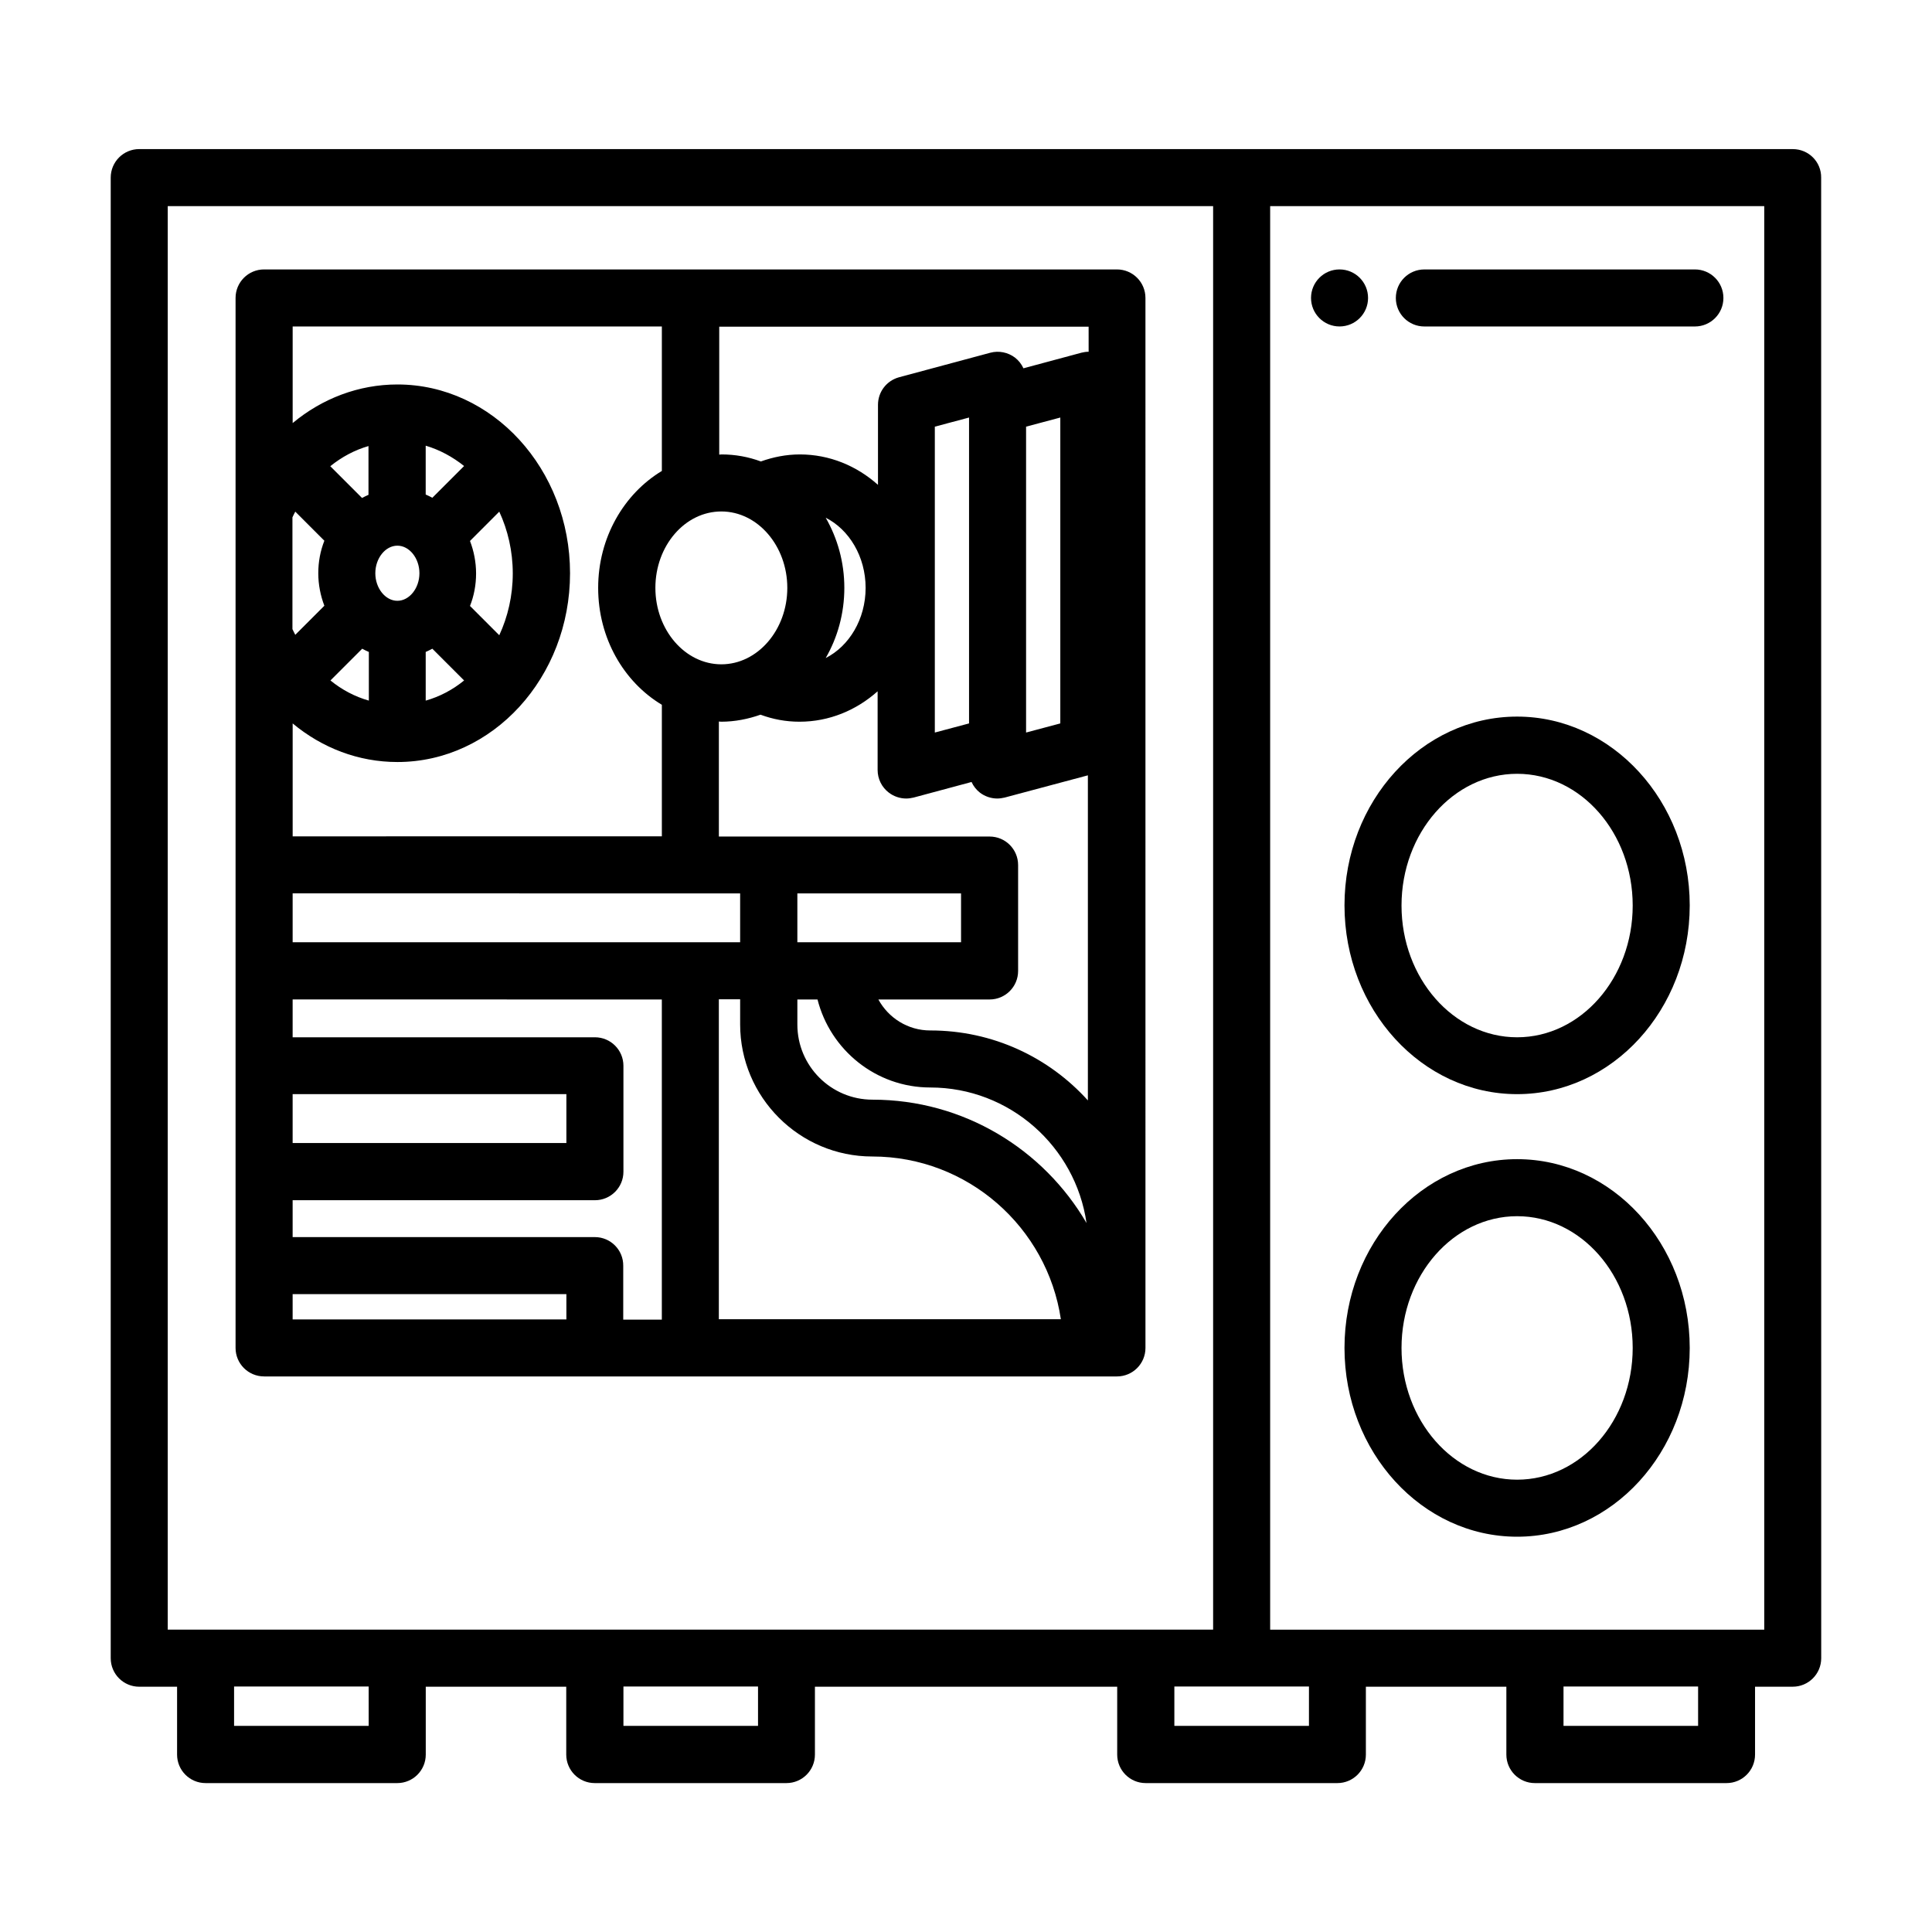 <?xml version="1.0" encoding="UTF-8"?>
<!-- Uploaded to: SVG Find, www.svgfind.com, Generator: SVG Find Mixer Tools -->
<svg fill="#000000" width="800px" height="800px" version="1.1" viewBox="144 144 512 512" xmlns="http://www.w3.org/2000/svg">
 <g>
  <path d="m619.11 183.51h-438.21c-4.18 0-7.559 3.375-7.559 7.559v392.37c0 4.18 3.375 7.559 7.559 7.559l10.027-0.004v17.984c0 4.18 3.375 7.559 7.559 7.559h50.785c4.18 0 7.559-3.375 7.559-7.559v-17.984h37.23v17.984c0 4.18 3.375 7.559 7.559 7.559h50.785c4.18 0 7.559-3.375 7.559-7.559v-17.984h80.105v17.984c0 4.18 3.375 7.559 7.559 7.559h50.785c4.18 0 7.559-3.375 7.559-7.559v-17.984h37.23v17.984c0 4.18 3.375 7.559 7.559 7.559h50.785c4.18 0 7.559-3.375 7.559-7.559v-17.984h9.977c4.18 0 7.559-3.375 7.559-7.559l-0.016-392.36c0.051-4.184-3.328-7.559-7.508-7.559zm-430.66 15.113h277.04v377.25h-277.04zm53.254 402.75h-35.672v-10.43h35.668zm103.18 0h-35.668v-10.43h35.668zm146 0h-35.668v-10.43h35.672zm103.13 0h-35.668v-10.43h35.668zm17.531-25.492h-130.94v-377.25h130.94z"/>
  <path d="m546.05 451.19c-25.242 0-45.746 22.418-45.746 50.027s20.555 50.027 45.746 50.027c25.242 0 45.746-22.418 45.746-50.027-0.004-27.609-20.508-50.027-45.746-50.027zm0 84.941c-16.879 0-30.633-15.668-30.633-34.914s13.754-34.914 30.633-34.914c16.93 0 30.633 15.668 30.633 34.914-0.004 19.246-13.707 34.914-30.633 34.914z"/>
  <path d="m546.05 433.96c25.242 0 45.746-22.418 45.746-50.027 0-27.559-20.555-50.027-45.746-50.027-25.242 0-45.746 22.418-45.746 50.027 0 27.605 20.504 50.027 45.746 50.027zm0-84.895c16.93 0 30.633 15.668 30.633 34.914 0 19.246-13.754 34.914-30.633 34.914-16.879 0-30.633-15.668-30.633-34.914 0-19.246 13.754-34.914 30.633-34.914z"/>
  <path d="m213.99 508.77h226.01c4.18 0 7.559-3.375 7.559-7.559l-0.004-278.25c0-4.18-3.375-7.559-7.559-7.559h-226.01c-4.18 0-7.559 3.375-7.559 7.559v278.25c0 4.18 3.375 7.555 7.559 7.555zm53-241.27-8.414 8.414c-0.555-0.301-1.16-0.605-1.762-0.855v-12.949c3.727 1.109 7.152 2.973 10.176 5.391zm-35.418 56.832 8.414-8.414c0.555 0.301 1.16 0.605 1.762 0.855v12.898c-3.727-1.059-7.152-2.871-10.176-5.34zm-1.613-37.031c-1.059 2.672-1.613 5.594-1.613 8.613 0 3.023 0.605 5.996 1.613 8.613l-7.707 7.707c-0.25-0.504-0.504-0.957-0.754-1.512v-29.621c0.203-0.504 0.504-1.008 0.754-1.512zm46.352-7.707c2.266 4.887 3.578 10.48 3.578 16.375 0 5.894-1.309 11.488-3.578 16.375l-7.758-7.758c1.059-2.672 1.613-5.594 1.613-8.613 0-3.023-0.605-5.996-1.613-8.613zm-32.848 16.32c0-3.981 2.672-7.305 5.844-7.305 3.176 0 5.844 3.324 5.844 7.305 0 3.981-2.672 7.305-5.844 7.305s-5.844-3.324-5.844-7.305zm13.352 20.859c0.605-0.25 1.16-0.555 1.762-0.855l8.414 8.414c-3.023 2.469-6.449 4.281-10.176 5.34zm-15.113-41.664c-0.605 0.25-1.16 0.555-1.762 0.855l-8.414-8.414c3.074-2.469 6.449-4.281 10.125-5.34v12.898zm98.441 105.65v12.949l-118.59-0.004v-12.949zm58.543 0v12.949h-43.379v-12.949zm-8.16 51.438c21.059 0 38.492 15.668 41.414 35.922-11.387-19.547-32.547-32.695-56.73-32.695-10.984 0-19.902-8.918-19.902-19.902v-6.648h5.34c3.379 13.348 15.469 23.324 29.879 23.324zm-88.871 39.648h-80.105v-9.773h80.105c4.18 0 7.559-3.375 7.559-7.559v-28.062c0-4.18-3.375-7.559-7.559-7.559h-80.105v-10.027l97.84 0.008v84.84h-10.227v-14.258c0.047-4.231-3.379-7.609-7.508-7.609zm-80.105-37.883h72.547v12.949h-72.547zm112.95-25.141h5.644v6.648c0 19.297 15.719 35.016 35.016 35.016 25.34 0 46.352 18.793 49.977 43.125h-90.637zm-112.95 84.84v-6.699h72.547v6.699zm168.98-76.578c-5.945 0-11.082-3.324-13.754-8.211h29.473c4.18 0 7.559-3.375 7.559-7.559v-28.062c0-4.18-3.375-7.559-7.559-7.559h-71.742v-30.48c0.203 0 0.402 0.051 0.605 0.051 3.629 0 7.152-0.707 10.43-1.863 3.273 1.211 6.699 1.863 10.328 1.863 7.859 0 15.062-3.023 20.707-8.062v20.859c0 2.367 1.109 4.586 2.973 5.996 1.309 1.008 2.973 1.562 4.586 1.562 0.656 0 1.309-0.102 1.965-0.25l15.367-4.133c0.504 1.109 1.258 2.066 2.215 2.82 1.309 1.008 2.973 1.562 4.586 1.562 0.656 0 1.309-0.102 1.965-0.25l22.066-5.894v86.152c-10.332-11.441-25.195-18.543-41.77-18.543zm-55.367-137.54c9.621 0 17.48 9.117 17.48 20.254 0 11.133-7.859 20.254-17.48 20.254s-17.48-9.117-17.48-20.254c-0.004-11.137 7.805-20.254 17.48-20.254zm27.656 1.66c6.195 3.125 10.578 10.277 10.578 18.59s-4.383 15.469-10.578 18.59c3.125-5.391 4.938-11.789 4.938-18.59 0-6.801-1.812-13.148-4.938-18.59zm62.172-26.551v81.062l-9.07 2.418v-81.062zm-24.184 81.062-9.07 2.418v-81.062l9.07-2.418zm31.59-98.492c-0.605 0-1.211 0.102-1.812 0.25l-15.367 4.133c-0.504-1.109-1.258-2.066-2.215-2.82-1.863-1.41-4.281-1.914-6.551-1.309l-24.184 6.5c-3.324 0.906-5.594 3.879-5.594 7.305v21.211c-5.644-5.039-12.848-8.062-20.707-8.062-3.629 0-7.106 0.707-10.328 1.863-3.273-1.211-6.75-1.863-10.43-1.863-0.203 0-0.402 0.051-0.605 0.051v-33.906h97.891l0.004 6.648zm-113-6.703v38.289c-10.027 6.047-16.879 17.633-16.879 30.984 0 13.352 6.801 24.938 16.879 30.984v34.863l-97.84 0.004v-29.926c7.809 6.5 17.434 10.227 27.762 10.227 25.242 0 45.746-22.418 45.746-50.027 0-27.609-20.555-50.027-45.746-50.027-10.277 0-19.949 3.727-27.762 10.227v-25.594z"/>
  <path d="m521.47 230.52h71.691c4.18 0 7.559-3.375 7.559-7.559 0-4.18-3.375-7.559-7.559-7.559l-71.691 0.004c-4.18 0-7.559 3.375-7.559 7.559 0 4.18 3.375 7.555 7.559 7.555z"/>
  <path d="m506.55 222.96c0 4.172-3.383 7.555-7.559 7.555-4.172 0-7.555-3.383-7.555-7.555 0-4.176 3.383-7.559 7.555-7.559 4.176 0 7.559 3.383 7.559 7.559"/>
 </g>
</svg>